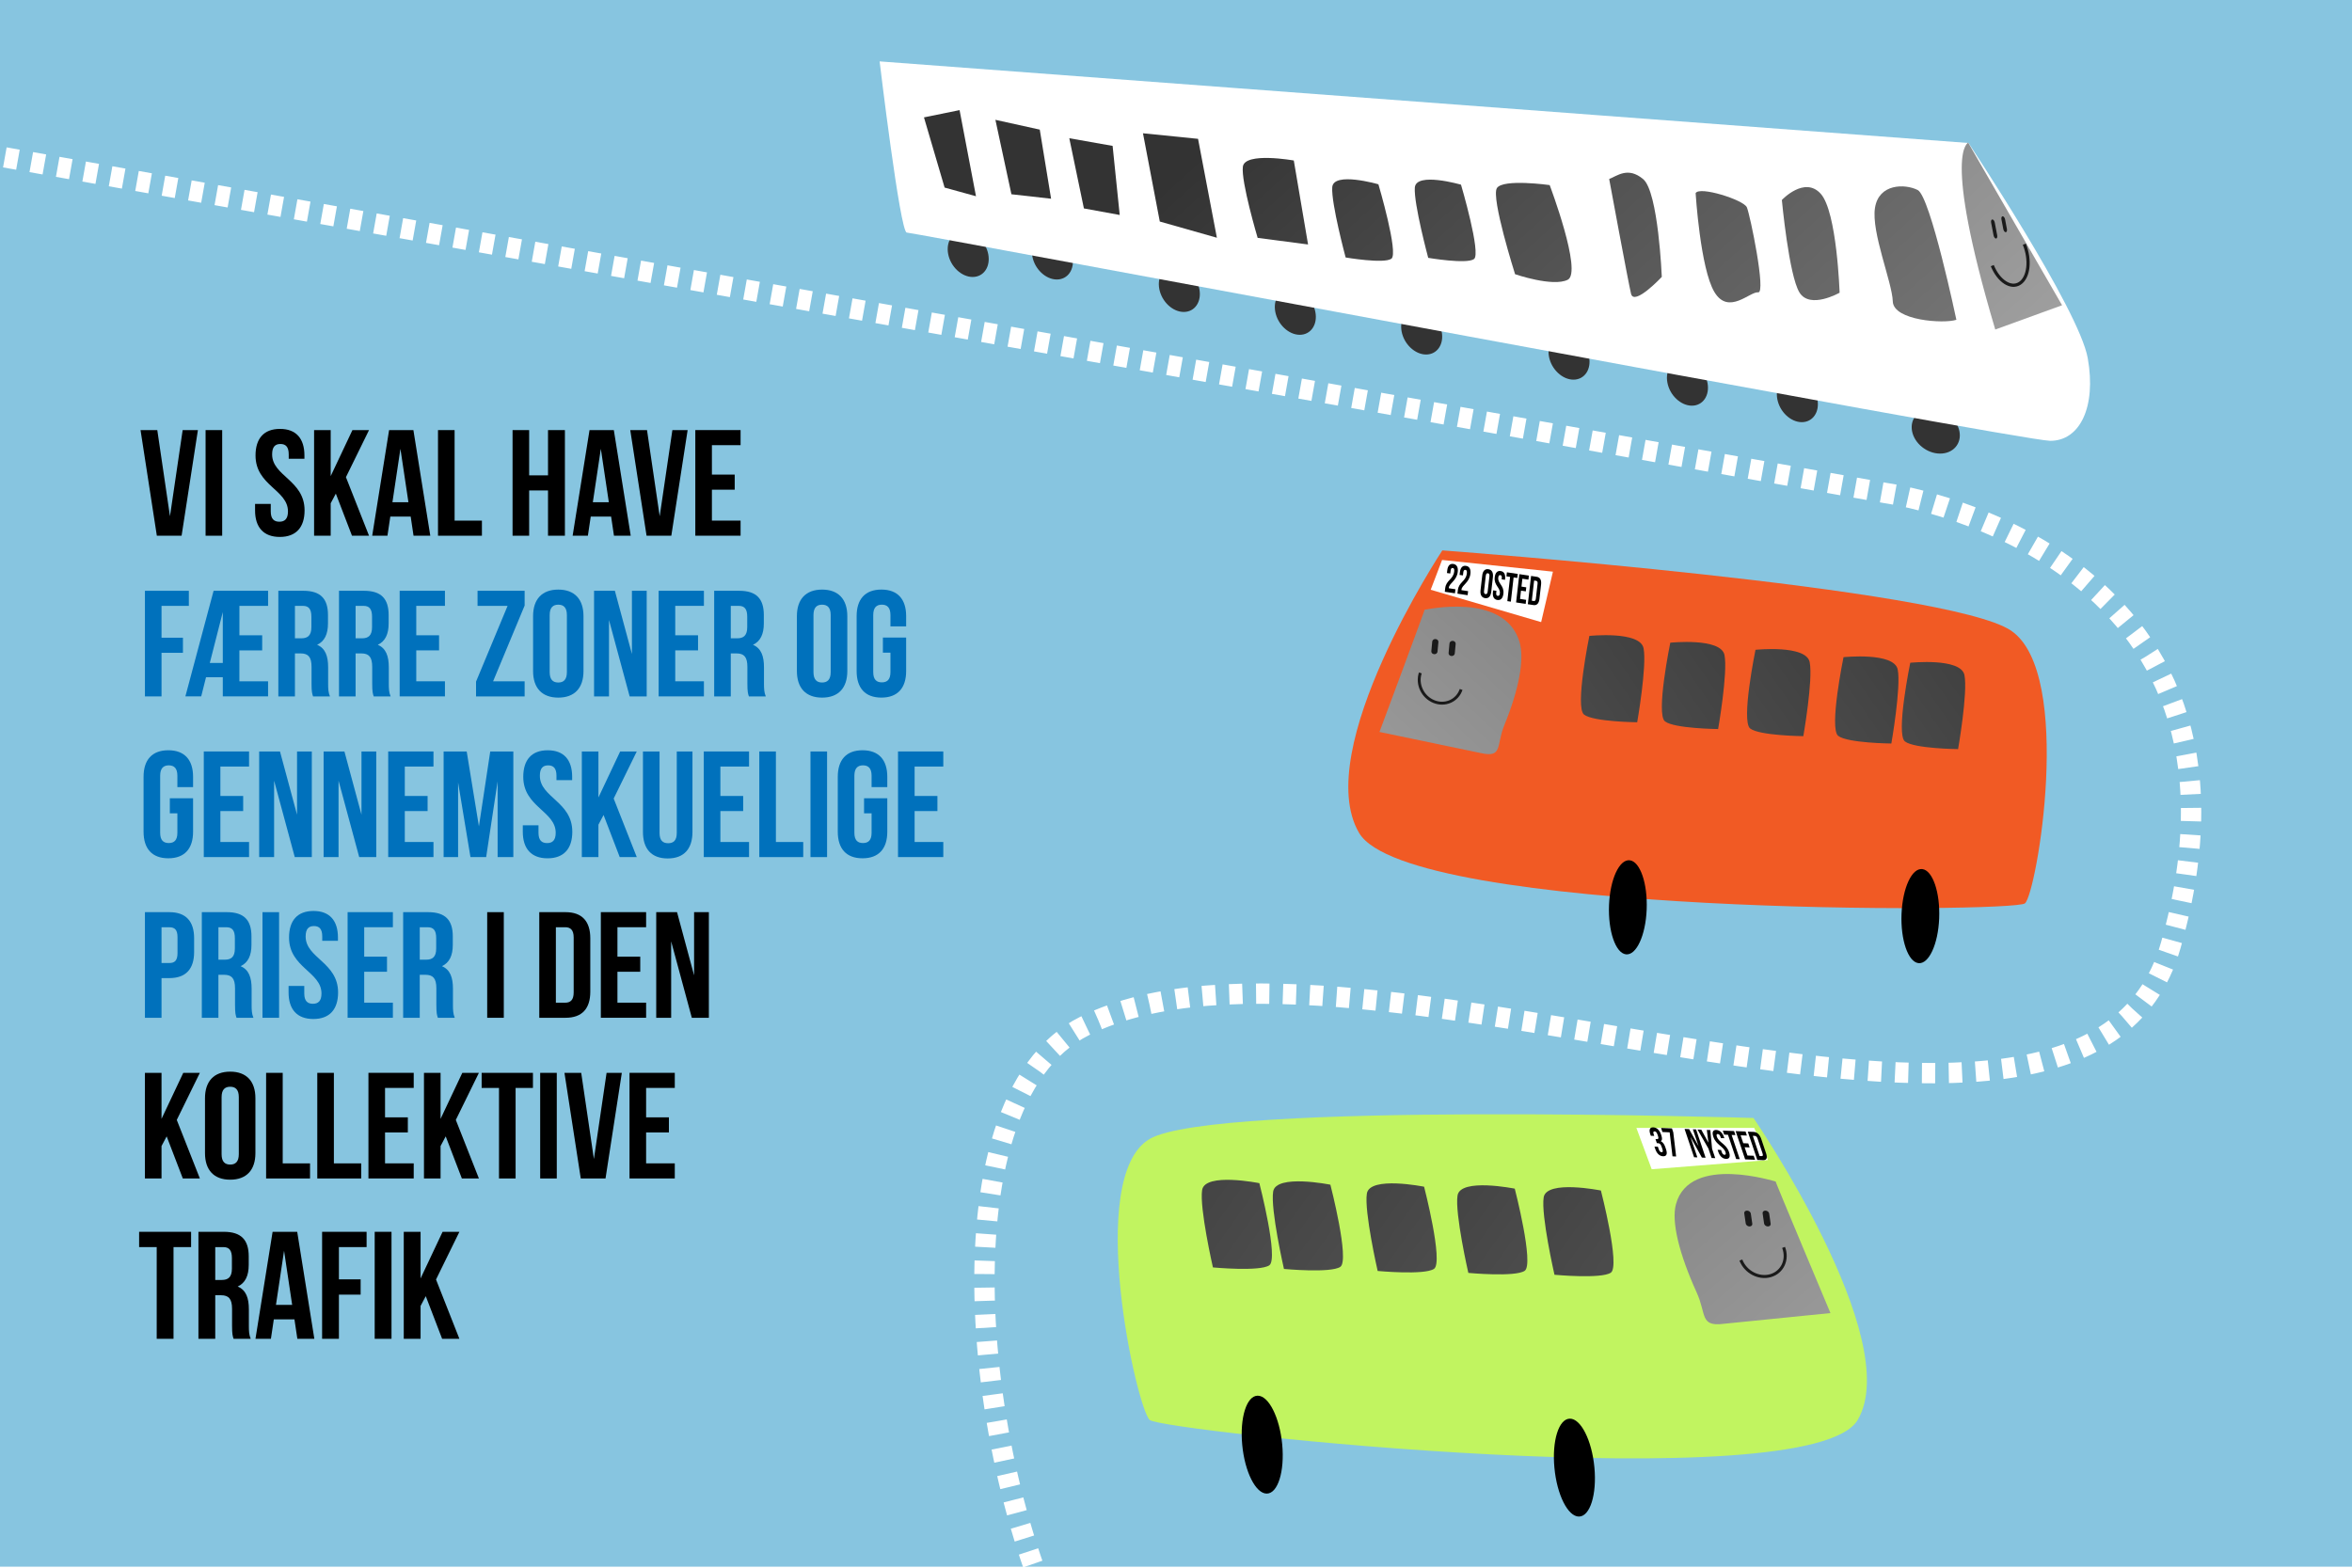 <?xml version="1.0" encoding="UTF-8"?><svg id="Lag_1" xmlns="http://www.w3.org/2000/svg" xmlns:xlink="http://www.w3.org/1999/xlink" viewBox="0 0 1200 800"><defs><style>.cls-1{fill:url(#Ikke-navngivet_forløb_15);}.cls-1,.cls-2,.cls-3,.cls-4,.cls-5,.cls-6,.cls-7,.cls-8,.cls-9,.cls-10,.cls-11,.cls-12,.cls-13,.cls-14,.cls-15,.cls-16,.cls-17,.cls-18,.cls-19,.cls-20,.cls-21,.cls-22,.cls-23,.cls-24,.cls-25,.cls-26,.cls-27,.cls-28,.cls-29,.cls-30,.cls-31,.cls-32,.cls-33,.cls-34{stroke-width:0px;}.cls-35{stroke-width:1.55px;}.cls-35,.cls-36,.cls-37,.cls-38{fill:none;stroke-miterlimit:10;}.cls-35,.cls-37,.cls-38{stroke:#1a1a1a;}.cls-2{fill:#000;}.cls-3{fill:url(#Ikke-navngivet_forløb_11);}.cls-4{fill:#0071bc;}.cls-5{fill:url(#Ikke-navngivet_forløb_4);}.cls-6{fill:url(#Ikke-navngivet_forløb_13);}.cls-7{fill:url(#Ikke-navngivet_forløb_2);}.cls-36{stroke:#fff;stroke-dasharray:0 0 0 0 0 0 6.78 6.92;stroke-width:10.38px;}.cls-8{fill:url(#Ikke-navngivet_forløb_3);}.cls-9{fill:url(#Ikke-navngivet_forløb_20);}.cls-10{fill:#f15a24;}.cls-11{fill:url(#Ikke-navngivet_forløb_12);}.cls-12{fill:#1a1a1a;}.cls-13{fill:url(#Ikke-navngivet_forløb_19);}.cls-14{fill:url(#Ikke-navngivet_forløb_25);}.cls-15{fill:#c1f460;}.cls-16{fill:url(#Ikke-navngivet_forløb);}.cls-17{fill:url(#Ikke-navngivet_forløb_27);}.cls-37{stroke-width:1.64px;}.cls-18{fill:url(#Ikke-navngivet_forløb_6);}.cls-19{fill:url(#Ikke-navngivet_forløb_7);}.cls-38{stroke-width:1.48px;}.cls-20{fill:url(#Ikke-navngivet_forløb_18);}.cls-21{fill:url(#Ikke-navngivet_forløb_16);}.cls-22{fill:url(#Ikke-navngivet_forløb_21);}.cls-23{fill:url(#Ikke-navngivet_forløb_24);}.cls-24{fill:url(#Ikke-navngivet_forløb_14);}.cls-25{fill:url(#Ikke-navngivet_forløb_26);}.cls-26{fill:url(#Ikke-navngivet_forløb_23);}.cls-27{fill:url(#Ikke-navngivet_forløb_8);}.cls-28{fill:#87c5e0;}.cls-29{fill:#333;}.cls-30{fill:url(#Ikke-navngivet_forløb_5);}.cls-31{fill:#fff;}.cls-32{fill:url(#Ikke-navngivet_forløb_17);}.cls-33{fill:url(#Ikke-navngivet_forløb_9);}.cls-34{fill:url(#Ikke-navngivet_forløb_10);}</style><linearGradient id="Ikke-navngivet_forløb" x1="1425.6" y1="6969.94" x2="959.79" y2="7618.65" gradientTransform="translate(255.65 -7121.09) rotate(8.93) skewX(3.57)" gradientUnits="userSpaceOnUse"><stop offset=".14" stop-color="#5d5d5d"/><stop offset=".96" stop-color="#ccc"/></linearGradient><linearGradient id="Ikke-navngivet_forløb_2" x1="706.06" y1="165.46" x2="667.11" y2="219.71" gradientTransform="translate(149.39 564.01) rotate(6.04) scale(1 -1) skewX(-9.05)" gradientUnits="userSpaceOnUse"><stop offset=".14" stop-color="#5d5d5d"/><stop offset=".96" stop-color="#ccc"/></linearGradient><linearGradient id="Ikke-navngivet_forløb_3" x1="1303.91" y1="6182.24" x2="941.87" y2="6686.43" gradientTransform="translate(460.99 -9589.71) rotate(9.35) scale(.99 1.55) skewX(6.92)" gradientUnits="userSpaceOnUse"><stop offset=".07" stop-color="#333"/><stop offset=".67" stop-color="gray"/></linearGradient><linearGradient id="Ikke-navngivet_forløb_4" x1="1345.89" y1="6180.11" x2="983.85" y2="6684.3" gradientTransform="translate(460.99 -9589.71) rotate(9.35) scale(.99 1.55) skewX(6.92)" gradientUnits="userSpaceOnUse"><stop offset=".07" stop-color="#333"/><stop offset=".67" stop-color="gray"/></linearGradient><linearGradient id="Ikke-navngivet_forløb_5" x1="1390.09" y1="6177.85" x2="1028.06" y2="6682.04" gradientTransform="translate(460.99 -9589.71) rotate(9.35) scale(.99 1.55) skewX(6.92)" gradientUnits="userSpaceOnUse"><stop offset=".07" stop-color="#333"/><stop offset=".67" stop-color="gray"/></linearGradient><linearGradient id="Ikke-navngivet_forløb_6" x1="1435.76" y1="6175.53" x2="1073.73" y2="6679.72" gradientTransform="translate(460.99 -9589.71) rotate(9.35) scale(.99 1.55) skewX(6.92)" gradientUnits="userSpaceOnUse"><stop offset=".07" stop-color="#333"/><stop offset=".67" stop-color="gray"/></linearGradient><linearGradient id="Ikke-navngivet_forløb_7" x1="1470.39" y1="6173.76" x2="1108.35" y2="6677.95" gradientTransform="translate(460.99 -9589.71) rotate(9.35) scale(.99 1.55) skewX(6.92)" gradientUnits="userSpaceOnUse"><stop offset=".07" stop-color="#333"/><stop offset=".67" stop-color="gray"/></linearGradient><linearGradient id="Ikke-navngivet_forløb_8" x1="1128.73" y1="6875.76" x2="674.15" y2="7508.82" gradientTransform="translate(-170.09 -6670.4) rotate(175.04) scale(1.05 -.95) skewX(-11.24)" gradientUnits="userSpaceOnUse"><stop offset=".14" stop-color="#5d5d5d"/><stop offset=".96" stop-color="#ccc"/></linearGradient><linearGradient id="Ikke-navngivet_forløb_9" x1="1145.33" y1="6908.68" x2="693.02" y2="7538.56" gradientTransform="translate(-170.09 -6670.4) rotate(175.04) scale(1.05 -.95) skewX(-11.24)" gradientUnits="userSpaceOnUse"><stop offset=".07" stop-color="#333"/><stop offset=".67" stop-color="gray"/></linearGradient><linearGradient id="Ikke-navngivet_forløb_10" x1="1163.48" y1="6938.47" x2="712.11" y2="7567.04" gradientTransform="translate(-170.09 -6670.4) rotate(175.04) scale(1.05 -.95) skewX(-11.24)" gradientUnits="userSpaceOnUse"><stop offset=".07" stop-color="#333"/><stop offset=".67" stop-color="gray"/></linearGradient><linearGradient id="Ikke-navngivet_forløb_11" x1="1182.21" y1="6966.33" x2="732.96" y2="7591.98" gradientTransform="translate(-170.09 -6670.4) rotate(175.04) scale(1.05 -.95) skewX(-11.24)" gradientUnits="userSpaceOnUse"><stop offset=".07" stop-color="#333"/><stop offset=".67" stop-color="gray"/></linearGradient><linearGradient id="Ikke-navngivet_forløb_12" x1="1203.12" y1="6984.86" x2="740.6" y2="7628.97" gradientTransform="translate(-170.09 -6670.4) rotate(175.04) scale(1.05 -.95) skewX(-11.24)" gradientUnits="userSpaceOnUse"><stop offset=".07" stop-color="#333"/><stop offset=".67" stop-color="gray"/></linearGradient><linearGradient id="Ikke-navngivet_forløb_13" x1="1214.99" y1="7027.2" x2="779.79" y2="7633.28" gradientTransform="translate(-170.09 -6670.4) rotate(175.04) scale(1.05 -.95) skewX(-11.24)" gradientUnits="userSpaceOnUse"><stop offset=".07" stop-color="#333"/><stop offset=".67" stop-color="gray"/></linearGradient><linearGradient id="Ikke-navngivet_forløb_14" x1="1232.85" y1="7050.07" x2="796.1" y2="7658.3" gradientTransform="translate(-170.09 -6670.4) rotate(175.04) scale(1.05 -.95) skewX(-11.24)" gradientUnits="userSpaceOnUse"><stop offset=".07" stop-color="#333"/><stop offset=".67" stop-color="gray"/></linearGradient><linearGradient id="Ikke-navngivet_forløb_15" x1="1251.36" y1="7074.79" x2="814.61" y2="7683.05" gradientTransform="translate(-170.09 -6670.4) rotate(175.04) scale(1.05 -.95) skewX(-11.24)" gradientUnits="userSpaceOnUse"><stop offset=".07" stop-color="#333"/><stop offset=".67" stop-color="gray"/></linearGradient><linearGradient id="Ikke-navngivet_forløb_16" x1="1263.91" y1="7094.27" x2="828.09" y2="7701.22" gradientTransform="translate(-170.09 -6670.4) rotate(175.04) scale(1.05 -.95) skewX(-11.24)" gradientUnits="userSpaceOnUse"><stop offset=".07" stop-color="#333"/><stop offset=".67" stop-color="gray"/></linearGradient><linearGradient id="Ikke-navngivet_forløb_17" x1="1280.5" y1="7116.61" x2="837.9" y2="7733" gradientTransform="translate(-170.09 -6670.4) rotate(175.04) scale(1.05 -.95) skewX(-11.24)" gradientUnits="userSpaceOnUse"><stop offset=".07" stop-color="#333"/><stop offset=".67" stop-color="gray"/></linearGradient><linearGradient id="Ikke-navngivet_forløb_18" x1="1309.18" y1="7157.4" x2="866.39" y2="7774.04" gradientTransform="translate(-170.09 -6670.4) rotate(175.04) scale(1.05 -.95) skewX(-11.24)" gradientUnits="userSpaceOnUse"><stop offset=".07" stop-color="#333"/><stop offset=".67" stop-color="gray"/></linearGradient><linearGradient id="Ikke-navngivet_forløb_19" x1="1297.5" y1="7140.29" x2="850.05" y2="7763.44" gradientTransform="translate(-170.09 -6670.4) rotate(175.04) scale(1.05 -.95) skewX(-11.24)" gradientUnits="userSpaceOnUse"><stop offset=".07" stop-color="#333"/><stop offset=".67" stop-color="gray"/></linearGradient><linearGradient id="Ikke-navngivet_forløb_20" x1="1320.68" y1="7176.87" x2="873.49" y2="7799.66" gradientTransform="translate(-170.09 -6670.4) rotate(175.04) scale(1.05 -.95) skewX(-11.24)" gradientUnits="userSpaceOnUse"><stop offset=".07" stop-color="#333"/><stop offset=".67" stop-color="gray"/></linearGradient><linearGradient id="Ikke-navngivet_forløb_21" x1="4324.13" y1="6929.82" x2="3835.15" y2="7610.79" gradientTransform="translate(3897 -6803.01) rotate(177.12) scale(1 -1) skewX(-5.44)" gradientUnits="userSpaceOnUse"><stop offset=".14" stop-color="#5d5d5d"/><stop offset=".96" stop-color="#ccc"/></linearGradient><linearGradient id="Ikke-navngivet_forløb_23" x1="4238.43" y1="6144.17" x2="3858.39" y2="6673.44" gradientTransform="translate(3559.79 -9259.68) rotate(176.7) scale(.99 -1.55) skewX(-7.25)" gradientUnits="userSpaceOnUse"><stop offset=".07" stop-color="#333"/><stop offset=".67" stop-color="gray"/></linearGradient><linearGradient id="Ikke-navngivet_forløb_24" x1="4282.45" y1="6141.88" x2="3902.4" y2="6671.15" gradientTransform="translate(3559.79 -9259.68) rotate(176.7) scale(.99 -1.55) skewX(-7.25)" gradientUnits="userSpaceOnUse"><stop offset=".07" stop-color="#333"/><stop offset=".67" stop-color="gray"/></linearGradient><linearGradient id="Ikke-navngivet_forløb_25" x1="4328.78" y1="6139.47" x2="3948.74" y2="6668.74" gradientTransform="translate(3559.79 -9259.68) rotate(176.7) scale(.99 -1.55) skewX(-7.25)" gradientUnits="userSpaceOnUse"><stop offset=".07" stop-color="#333"/><stop offset=".67" stop-color="gray"/></linearGradient><linearGradient id="Ikke-navngivet_forløb_26" x1="4376.66" y1="6136.97" x2="3996.62" y2="6666.24" gradientTransform="translate(3559.79 -9259.68) rotate(176.7) scale(.99 -1.55) skewX(-7.25)" gradientUnits="userSpaceOnUse"><stop offset=".07" stop-color="#333"/><stop offset=".67" stop-color="gray"/></linearGradient><linearGradient id="Ikke-navngivet_forløb_27" x1="4412.95" y1="6135.09" x2="4032.91" y2="6664.35" gradientTransform="translate(3559.79 -9259.68) rotate(176.7) scale(.99 -1.55) skewX(-7.25)" gradientUnits="userSpaceOnUse"><stop offset=".07" stop-color="#333"/><stop offset=".67" stop-color="gray"/></linearGradient></defs><g id="Lag_1-2"><polygon class="cls-28" points="-5.5 -2.5 1200.5 -2.5 1202.5 799.5 -3.5 799.5 -5.5 -2.5"/><path class="cls-10" d="M735.88,280.87s-67.3,101.92-42.46,144.19c24.84,42.27,333.76,40.85,339.72,35.93,5.96-4.92,25.13-117.14-7.02-139.13-32.15-21.98-290.24-40.99-290.24-40.99Z"/><path class="cls-16" d="M755.58,384.31l-51.77-10.79s23.4-62.7,23-62.36c-.27.24,40.5-9.45,48.41,16.27,2.73,8.88-.26,24.46-7.76,42.76-4.13,10.08-.63,16.67-11.88,14.11h0Z"/><path class="cls-7" d="M826.05,439.18s-2.79-.3-6.24-.66l-6.24-.66,6.24.66c3.45.36,6.24.66,6.24.66Z"/><path class="cls-2" d="M840.14,464.13c-.54,13.25-5.28,23.49-10.58,22.87s-9.16-11.87-8.63-25.12c.54-13.25,5.28-23.49,10.58-22.87s9.16,11.87,8.63,25.12Z"/><path class="cls-2" d="M989.38,468.62c-.54,13.25-5.28,23.49-10.58,22.87s-9.16-11.87-8.63-25.12c.54-13.25,5.28-23.49,10.58-22.87s9.16,11.87,8.63,25.12Z"/><path class="cls-8" d="M810.9,324.51s-7.49,36.46-2.71,40.16c4.78,3.7,27.11,3.9,27.11,3.9,0,0,5.04-28.77,3.25-37.76-1.79-8.99-27.64-6.3-27.64-6.3h0Z"/><path class="cls-5" d="M852.19,327.97s-7.49,36.46-2.71,40.16c4.78,3.7,27.11,3.9,27.11,3.9,0,0,5.04-28.77,3.25-37.76s-27.64-6.3-27.64-6.3h0Z"/><path class="cls-30" d="M895.66,331.6s-7.49,36.46-2.71,40.16,27.11,3.9,27.11,3.9c0,0,5.04-28.77,3.25-37.76-1.79-8.99-27.64-6.3-27.64-6.3h0Z"/><path class="cls-18" d="M940.57,335.36s-7.49,36.46-2.71,40.16c4.78,3.7,27.11,3.9,27.11,3.9,0,0,5.04-28.77,3.25-37.76-1.79-8.99-27.64-6.3-27.64-6.3h0Z"/><path class="cls-19" d="M974.62,338.21s-7.49,36.46-2.71,40.16c4.78,3.7,27.11,3.9,27.11,3.9,0,0,5.04-28.77,3.25-37.76-1.79-8.99-27.64-6.3-27.64-6.3h0Z"/><polygon class="cls-31" points="786.3 317.46 729.95 300.96 735.76 285.75 792.31 291.73 786.3 317.46"/><path class="cls-2" d="M741.21,289.84c-.57-.08-.97.25-1.09,1.28l-.18,1.55-1.7-.25.16-1.4c.26-2.31,1.33-3.49,3.09-3.23,1.76.26,2.53,1.72,2.26,4.03-.52,4.54-4.28,5.69-4.55,8.06-.01.1-.02.21-.02.31l3.39.51-.24,2.06-5.19-.78.2-1.77c.48-4.25,4.12-4.42,4.6-8.58.15-1.3-.17-1.7-.74-1.79h.01Z"/><path class="cls-2" d="M747.67,290.81c-.57-.09-.97.25-1.09,1.28l-.18,1.55-1.7-.25.16-1.4c.26-2.31,1.33-3.49,3.09-3.23,1.76.26,2.52,1.72,2.26,4.03-.52,4.54-4.28,5.69-4.55,8.06-.01.1-.02.21-.02.31l3.39.51-.24,2.06-5.19-.78.2-1.77c.48-4.25,4.12-4.42,4.6-8.58.15-1.3-.17-1.7-.74-1.79h.01Z"/><path class="cls-2" d="M756.24,293.69c.26-2.31,1.38-3.48,3.14-3.22s2.57,1.73,2.31,4.04l-.86,7.5c-.26,2.31-1.38,3.49-3.14,3.22-1.76-.26-2.57-1.73-2.31-4.04l.86-7.5ZM757.16,301.61c-.12,1.03.19,1.48.77,1.56.57.09.97-.25,1.09-1.28l.89-7.79c.12-1.03-.2-1.48-.77-1.56s-.97.25-1.09,1.28l-.89,7.79Z"/><path class="cls-2" d="M765.67,291.41c1.75.26,2.49,1.72,2.23,4.03l-.05.45-1.7-.25.07-.6c.12-1.03-.16-1.47-.74-1.56-.57-.08-.94.26-1.06,1.29-.34,2.97,3.1,4.05,2.63,8.17-.26,2.31-1.33,3.49-3.09,3.23-1.76-.26-2.53-1.72-2.26-4.03l.1-.89,1.7.25-.12,1.03c-.12,1.03.2,1.46.77,1.54.57.09.97-.23,1.09-1.26.34-2.97-3.11-4.05-2.63-8.18.26-2.31,1.31-3.49,3.06-3.23h0Z"/><path class="cls-2" d="M768.82,292.05l5.55.83-.24,2.06-1.88-.28-1.41,12.37-1.79-.27,1.41-12.37-1.88-.28.24-2.06Z"/><path class="cls-2" d="M776.25,299.35l2.46.37-.23,2.06-2.46-.37-.48,4.23,3.1.46-.23,2.06-4.89-.73,1.65-14.43,4.89.73-.24,2.06-3.1-.46-.46,4.02h-.01Z"/><path class="cls-2" d="M781.15,293.9l2.84.43c1.79.27,2.53,1.66,2.27,3.97l-.83,7.3c-.26,2.31-1.29,3.44-3.08,3.17l-2.84-.43,1.65-14.43h-.01ZM782.71,296.23l-1.18,10.31,1.01.15c.57.08.96-.23,1.07-1.26l.86-7.5c.12-1.03-.18-1.45-.75-1.54l-1.01-.15h0Z"/><path class="cls-12" d="M730.72,327.51l-.44,4.7c-.19,2.02,2.99,2.24,3.15.23l.44-4.7c.19-2.02-2.99-2.24-3.15-.23Z"/><path class="cls-12" d="M739.53,328.44l-.44,4.7c-.19,2.02,2.99,2.24,3.15.23l.44-4.7c.19-2.02-2.99-2.24-3.15-.23Z"/><path class="cls-38" d="M745.47,351.83c-1.94,5.75-8.17,8.51-13.91,6.18-5.75-2.33-8.83-8.88-6.9-14.62h0"/><path class="cls-2" d="M86.72,263.45l6.47-43.96h7.78l-8.32,53.9h-12.63l-8.32-53.9h8.55s6.47,43.96,6.47,43.96Z"/><path class="cls-2" d="M104.89,219.48h8.47v53.9h-8.47v-53.9h0Z"/><path class="cls-2" d="M142.85,218.87c8.24,0,12.47,4.93,12.47,13.55v1.69h-8.01v-2.23c0-3.85-1.54-5.31-4.24-5.31s-4.23,1.46-4.23,5.31c0,11.09,16.55,13.17,16.55,28.57,0,8.62-4.31,13.55-12.63,13.55s-12.63-4.93-12.63-13.55v-3.31h8.01v3.85c0,3.85,1.69,5.24,4.39,5.24s4.39-1.39,4.39-5.24c0-11.09-16.55-13.17-16.55-28.57,0-8.62,4.23-13.55,12.47-13.55h.01Z"/><path class="cls-2" d="M171.34,251.9l-2.62,4.93v16.55h-8.47v-53.9h8.47v23.48l11.09-23.48h8.47l-11.78,24.02,11.78,29.87h-8.7l-8.24-21.48h0Z"/><path class="cls-2" d="M219.54,273.38h-8.55l-1.46-9.78h-10.39l-1.46,9.78h-7.78l8.62-53.9h12.4l8.62,53.9h0ZM200.22,256.29h8.16l-4.08-27.26-4.08,27.26Z"/><path class="cls-2" d="M223.47,219.48h8.47v46.2h13.94v7.7h-22.41v-53.9h0Z"/><path class="cls-2" d="M269.98,273.38h-8.47v-53.9h8.47v23.1h9.62v-23.1h8.62v53.9h-8.62v-23.1h-9.62v23.1Z"/><path class="cls-2" d="M321.8,273.38h-8.55l-1.46-9.78h-10.39l-1.46,9.78h-7.78l8.62-53.9h12.4l8.62,53.9ZM302.47,256.29h8.16l-4.08-27.26-4.08,27.26h0Z"/><path class="cls-2" d="M336.58,263.45l6.47-43.96h7.78l-8.32,53.9h-12.63l-8.32-53.9h8.55l6.47,43.96h0Z"/><path class="cls-2" d="M363.22,242.19h11.63v7.7h-11.63v15.78h14.63v7.7h-23.1v-53.9h23.1v7.7h-14.63v15.01h0Z"/><path class="cls-4" d="M82.41,325.43h10.93v7.7h-10.93v22.25h-8.47v-53.9h22.41v7.7h-13.94v16.25h0Z"/><path class="cls-4" d="M122.14,324.19h11.63v7.7h-11.63v15.78h14.63v7.7h-23.1v-9.78h-8.55l-2.46,9.78h-8.08l14.4-53.9h27.8v7.7h-14.63v15.01h-.01ZM113.67,338.29v-25.95l-6.62,25.95h6.62Z"/><path class="cls-4" d="M159.72,355.38c-.46-1.39-.77-2.23-.77-6.62v-8.47c0-5-1.69-6.85-5.54-6.85h-2.93v21.94h-8.47v-53.9h12.78c8.78,0,12.55,4.08,12.55,12.4v4.24c0,5.54-1.77,9.16-5.54,10.93,4.23,1.77,5.62,5.85,5.62,11.47v8.32c0,2.62.08,4.54.92,6.54h-8.62ZM150.48,309.18v16.55h3.31c3.16,0,5.08-1.39,5.08-5.7v-5.31c0-3.85-1.31-5.54-4.31-5.54h-4.08Z"/><path class="cls-4" d="M190.67,355.38c-.46-1.39-.77-2.23-.77-6.62v-8.47c0-5-1.69-6.85-5.54-6.85h-2.93v21.94h-8.47v-53.9h12.78c8.78,0,12.55,4.08,12.55,12.4v4.24c0,5.54-1.77,9.16-5.54,10.93,4.23,1.77,5.62,5.85,5.62,11.47v8.32c0,2.62.08,4.54.92,6.54h-8.62ZM181.43,309.18v16.55h3.31c3.16,0,5.08-1.39,5.08-5.7v-5.31c0-3.85-1.31-5.54-4.31-5.54h-4.08Z"/><path class="cls-4" d="M212.38,324.19h11.63v7.7h-11.63v15.78h14.63v7.7h-23.1v-53.9h23.1v7.7h-14.63v15.01h0Z"/><path class="cls-4" d="M267.67,301.48v7.55l-16.09,38.65h16.09v7.7h-24.79v-7.55l16.09-38.65h-15.32v-7.7h24.02Z"/><path class="cls-4" d="M271.98,314.42c0-8.62,4.54-13.55,12.86-13.55s12.86,4.93,12.86,13.55v28.03c0,8.62-4.54,13.55-12.86,13.55s-12.86-4.93-12.86-13.55v-28.03ZM280.45,342.98c0,3.85,1.69,5.31,4.39,5.31s4.39-1.46,4.39-5.31v-29.1c0-3.85-1.69-5.31-4.39-5.31s-4.39,1.46-4.39,5.31v29.1Z"/><path class="cls-4" d="M310.71,316.34v39.04h-7.62v-53.9h10.62l8.7,32.26v-32.26h7.54v53.9h-8.7l-10.55-39.04h0Z"/><path class="cls-4" d="M344.51,324.19h11.63v7.7h-11.63v15.78h14.63v7.7h-23.1v-53.9h23.1v7.7h-14.63v15.01h0Z"/><path class="cls-4" d="M382.09,355.38c-.46-1.39-.77-2.23-.77-6.62v-8.47c0-5-1.69-6.85-5.54-6.85h-2.93v21.94h-8.47v-53.9h12.78c8.78,0,12.55,4.08,12.55,12.4v4.24c0,5.54-1.77,9.16-5.54,10.93,4.23,1.77,5.62,5.85,5.62,11.47v8.32c0,2.62.08,4.54.92,6.54h-8.62ZM372.85,309.18v16.55h3.31c3.16,0,5.08-1.39,5.08-5.7v-5.31c0-3.85-1.31-5.54-4.31-5.54h-4.08Z"/><path class="cls-4" d="M406.58,314.42c0-8.62,4.54-13.55,12.86-13.55s12.86,4.93,12.86,13.55v28.03c0,8.62-4.54,13.55-12.86,13.55s-12.86-4.93-12.86-13.55v-28.03ZM415.04,342.98c0,3.85,1.69,5.31,4.39,5.31s4.39-1.46,4.39-5.31v-29.1c0-3.85-1.69-5.31-4.39-5.31s-4.39,1.46-4.39,5.31v29.1Z"/><path class="cls-4" d="M450.46,325.35h11.86v17.09c0,8.62-4.31,13.55-12.63,13.55s-12.63-4.93-12.63-13.55v-28.03c0-8.62,4.31-13.55,12.63-13.55s12.63,4.93,12.63,13.55v5.24h-8.01v-5.78c0-3.85-1.69-5.31-4.39-5.31s-4.39,1.46-4.39,5.31v29.1c0,3.85,1.69,5.24,4.39,5.24s4.39-1.39,4.39-5.24v-9.93h-3.85v-7.7h0Z"/><path class="cls-4" d="M86.65,407.35h11.86v17.09c0,8.62-4.31,13.55-12.63,13.55s-12.63-4.93-12.63-13.55v-28.03c0-8.62,4.31-13.55,12.63-13.55s12.63,4.93,12.63,13.55v5.24h-8.01v-5.78c0-3.85-1.69-5.31-4.39-5.31s-4.39,1.46-4.39,5.31v29.1c0,3.85,1.69,5.24,4.39,5.24s4.39-1.39,4.39-5.24v-9.93h-3.85v-7.7h0Z"/><path class="cls-4" d="M112.44,406.19h11.63v7.7h-11.63v15.78h14.63v7.7h-23.1v-53.9h23.1v7.7h-14.63v15.01h0Z"/><path class="cls-4" d="M139.85,398.34v39.04h-7.62v-53.9h10.62l8.7,32.26v-32.26h7.54v53.9h-8.7l-10.55-39.04h.01Z"/><path class="cls-4" d="M172.73,398.34v39.04h-7.62v-53.9h10.62l8.7,32.26v-32.26h7.54v53.9h-8.7l-10.55-39.04h.01Z"/><path class="cls-4" d="M206.53,406.19h11.63v7.7h-11.63v15.78h14.63v7.7h-23.1v-53.9h23.1v7.7h-14.63v15.01h0Z"/><path class="cls-4" d="M244.34,421.75l5.78-38.27h11.78v53.9h-8.01v-38.65l-5.85,38.65h-8.01l-6.31-38.11v38.11h-7.39v-53.9h11.78l6.24,38.27h-.01Z"/><path class="cls-4" d="M279.45,382.87c8.24,0,12.47,4.93,12.47,13.55v1.69h-8.01v-2.23c0-3.85-1.54-5.31-4.24-5.31s-4.23,1.46-4.23,5.31c0,11.09,16.55,13.17,16.55,28.57,0,8.62-4.31,13.55-12.63,13.55s-12.63-4.93-12.63-13.55v-3.31h8.01v3.85c0,3.85,1.69,5.24,4.39,5.24s4.39-1.39,4.39-5.24c0-11.09-16.55-13.17-16.55-28.57,0-8.62,4.23-13.55,12.47-13.55h0Z"/><path class="cls-4" d="M307.94,415.9l-2.62,4.93v16.55h-8.47v-53.9h8.47v23.48l11.09-23.48h8.47l-11.78,24.02,11.78,29.87h-8.7l-8.24-21.48h0Z"/><path class="cls-4" d="M336.51,383.48v41.58c0,3.85,1.69,5.24,4.39,5.24s4.39-1.39,4.39-5.24v-41.58h8.01v41.04c0,8.62-4.31,13.55-12.63,13.55s-12.63-4.93-12.63-13.55v-41.04h8.47,0Z"/><path class="cls-4" d="M367.54,406.19h11.63v7.7h-11.63v15.78h14.63v7.7h-23.1v-53.9h23.1v7.7h-14.63v15.01h0Z"/><path class="cls-4" d="M387.4,383.48h8.47v46.2h13.94v7.7h-22.41v-53.9h0Z"/><path class="cls-4" d="M413.51,383.48h8.47v53.9h-8.47v-53.9Z"/><path class="cls-4" d="M440.84,407.35h11.86v17.09c0,8.62-4.31,13.55-12.63,13.55s-12.63-4.93-12.63-13.55v-28.03c0-8.62,4.31-13.55,12.63-13.55s12.63,4.93,12.63,13.55v5.24h-8.01v-5.78c0-3.85-1.69-5.31-4.39-5.31s-4.39,1.46-4.39,5.31v29.1c0,3.85,1.69,5.24,4.39,5.24s4.39-1.39,4.39-5.24v-9.93h-3.85v-7.7h0Z"/><path class="cls-4" d="M466.64,406.19h11.63v7.7h-11.63v15.78h14.63v7.7h-23.1v-53.9h23.1v7.7h-14.63v15.01h0Z"/><path class="cls-4" d="M99.04,478.8v7.01c0,8.62-4.16,13.32-12.63,13.32h-4v20.25h-8.47v-53.9h12.47c8.47,0,12.63,4.7,12.63,13.32h0ZM82.41,473.18v18.25h4c2.7,0,4.16-1.23,4.16-5.08v-8.08c0-3.85-1.46-5.08-4.16-5.08h-4Z"/><path class="cls-4" d="M120.68,519.38c-.46-1.39-.77-2.23-.77-6.62v-8.47c0-5-1.69-6.85-5.54-6.85h-2.93v21.94h-8.47v-53.9h12.78c8.78,0,12.55,4.08,12.55,12.4v4.24c0,5.54-1.77,9.16-5.54,10.93,4.23,1.77,5.62,5.85,5.62,11.47v8.32c0,2.62.08,4.54.92,6.54h-8.62ZM111.44,473.18v16.55h3.31c3.16,0,5.08-1.39,5.08-5.7v-5.31c0-3.85-1.31-5.54-4.31-5.54h-4.08Z"/><path class="cls-4" d="M133.92,465.48h8.47v53.9h-8.47v-53.9Z"/><path class="cls-4" d="M159.95,464.87c8.24,0,12.47,4.93,12.47,13.55v1.69h-8.01v-2.23c0-3.85-1.54-5.31-4.24-5.31s-4.23,1.46-4.23,5.31c0,11.09,16.55,13.17,16.55,28.57,0,8.62-4.31,13.55-12.63,13.55s-12.63-4.93-12.63-13.55v-3.31h8.01v3.85c0,3.85,1.69,5.24,4.39,5.24s4.39-1.39,4.39-5.24c0-11.09-16.55-13.17-16.55-28.57,0-8.62,4.23-13.55,12.47-13.55h.01Z"/><path class="cls-4" d="M185.82,488.19h11.63v7.7h-11.63v15.78h14.63v7.7h-23.1v-53.9h23.1v7.7h-14.63v15.01h0Z"/><path class="cls-4" d="M223.4,519.38c-.46-1.39-.77-2.23-.77-6.62v-8.47c0-5-1.69-6.85-5.54-6.85h-2.93v21.94h-8.47v-53.9h12.78c8.78,0,12.55,4.08,12.55,12.4v4.24c0,5.54-1.77,9.16-5.54,10.93,4.23,1.77,5.62,5.85,5.62,11.47v8.32c0,2.62.08,4.54.92,6.54h-8.62ZM214.16,473.18v16.55h3.31c3.16,0,5.08-1.39,5.08-5.7v-5.31c0-3.85-1.31-5.54-4.31-5.54h-4.08Z"/><path class="cls-2" d="M248.57,465.48h8.47v53.9h-8.47v-53.9Z"/><path class="cls-2" d="M275.14,465.48h13.4c8.47,0,12.63,4.7,12.63,13.32v27.26c0,8.62-4.16,13.32-12.63,13.32h-13.4v-53.9ZM283.61,473.18v38.5h4.77c2.69,0,4.31-1.39,4.31-5.24v-28.03c0-3.85-1.62-5.24-4.31-5.24h-4.77Z"/><path class="cls-2" d="M315.02,488.19h11.63v7.7h-11.63v15.78h14.63v7.7h-23.1v-53.9h23.1v7.7h-14.63v15.01h0Z"/><path class="cls-2" d="M342.43,480.34v39.04h-7.62v-53.9h10.62l8.7,32.26v-32.26h7.54v53.9h-8.7l-10.55-39.04h0Z"/><path class="cls-2" d="M85.03,579.9l-2.62,4.93v16.55h-8.47v-53.9h8.47v23.48l11.09-23.48h8.47l-11.78,24.02,11.78,29.87h-8.7l-8.24-21.48h0Z"/><path class="cls-2" d="M104.59,560.42c0-8.62,4.54-13.55,12.86-13.55s12.86,4.93,12.86,13.55v28.03c0,8.62-4.54,13.55-12.86,13.55s-12.86-4.93-12.86-13.55v-28.03ZM113.06,588.98c0,3.85,1.69,5.31,4.39,5.31s4.39-1.46,4.39-5.31v-29.1c0-3.85-1.69-5.31-4.39-5.31s-4.39,1.46-4.39,5.31v29.1Z"/><path class="cls-2" d="M135.77,547.48h8.47v46.2h13.94v7.7h-22.41v-53.9Z"/><path class="cls-2" d="M161.88,547.48h8.47v46.2h13.94v7.7h-22.41v-53.9Z"/><path class="cls-2" d="M196.45,570.19h11.63v7.7h-11.63v15.78h14.63v7.7h-23.1v-53.9h23.1v7.7h-14.63v15.01h0Z"/><path class="cls-2" d="M227.4,579.9l-2.62,4.93v16.55h-8.47v-53.9h8.47v23.48l11.09-23.48h8.47l-11.78,24.02,11.78,29.87h-8.7l-8.24-21.48h0Z"/><path class="cls-2" d="M245.73,547.48h26.18v7.7h-8.85v46.2h-8.47v-46.2h-8.85v-7.7h0Z"/><path class="cls-2" d="M275.6,547.48h8.47v53.9h-8.47v-53.9Z"/><path class="cls-2" d="M303.01,591.45l6.47-43.96h7.78l-8.32,53.9h-12.63l-8.32-53.9h8.55l6.47,43.96h0Z"/><path class="cls-2" d="M329.65,570.19h11.63v7.7h-11.63v15.78h14.63v7.7h-23.1v-53.9h23.1v7.7h-14.63v15.01h0Z"/></g><g id="Lag_2"><path class="cls-29" d="M985.46,208.68c6.67.03,13.06,5.16,14.26,11.45s-3.24,11.37-9.92,11.34c-6.67-.03-13.06-5.16-14.26-11.45s3.24-11.37,9.92-11.34Z"/><path class="cls-29" d="M534.72,119.28c5.65.03,11.22,5.27,12.45,11.72,1.23,6.45-2.35,11.65-8,11.63-5.65-.03-11.22-5.27-12.45-11.72s2.35-11.65,8-11.63Z"/><path class="cls-29" d="M491.76,117.99c5.65.03,11.22,5.27,12.45,11.72s-2.35,11.65-8,11.63c-5.65-.03-11.22-5.27-12.45-11.72s2.35-11.65,8-11.63Z"/><path class="cls-29" d="M599.48,135.84c5.65.03,11.22,5.27,12.45,11.72,1.23,6.45-2.35,11.65-8,11.63s-11.22-5.27-12.45-11.72,2.35-11.65,8-11.63Z"/><path class="cls-29" d="M658.66,147.5c5.65.03,11.22,5.27,12.45,11.72,1.23,6.45-2.35,11.65-8,11.63-5.65-.03-11.22-5.27-12.45-11.72s2.35-11.65,8-11.63Z"/><path class="cls-29" d="M723.12,157.56c5.65.03,11.22,5.27,12.45,11.72,1.23,6.45-2.35,11.65-8,11.63-5.65-.03-11.22-5.27-12.45-11.72-1.23-6.45,2.35-11.65,8-11.63Z"/><path class="cls-29" d="M798.3,170.39c5.65.03,11.22,5.27,12.45,11.72,1.23,6.45-2.35,11.65-8,11.63-5.65-.03-11.22-5.27-12.45-11.72-1.23-6.45,2.35-11.65,8-11.63Z"/><path class="cls-29" d="M858.72,183.67c5.65.03,11.22,5.27,12.45,11.72,1.23,6.45-2.35,11.65-8,11.63-5.65-.03-11.22-5.27-12.45-11.72-1.23-6.45,2.35-11.65,8-11.63Z"/><path class="cls-29" d="M914.8,192.08c5.65.03,11.22,5.27,12.45,11.72s-2.35,11.65-8,11.63c-5.65-.03-11.22-5.27-12.45-11.72-1.23-6.45,2.35-11.65,8-11.63Z"/><path class="cls-31" d="M448.78,31.33l555.55,41.64s56.4,84.84,60.85,109.79c4.44,24.95-4.02,42.26-19.2,42.19-15.18-.07-579.94-106.25-583.34-106.27-3.41-.02-13.85-87.35-13.85-87.35h0Z"/><path class="cls-27" d="M1017.98,168.16l34.1-12.39s-48.37-83.63-47.94-83.08-13.72,2.65,13.85,95.47h0Z"/><path class="cls-33" d="M998.15,163.19c-6.4,2.13-32.12.39-32.44-9.37-.31-9.77-11.05-35.29-9.09-47.74,1.96-12.45,15.29-12.39,21.79-9.12s19.74,66.23,19.74,66.23h0Z"/><path class="cls-34" d="M909.11,102.06s11.57-12.4,19.85-3.16c8.28,9.24,9.61,50.47,9.61,50.47,0,0-15.08,8.6-20.47-.1-5.39-8.7-8.99-47.21-8.99-47.21Z"/><path class="cls-3" d="M865.11,98.6c1.76-3.79,24.48,3.37,26.14,7.18,1.66,3.81,9.92,43.96,5.79,43.4s-15.08,11.86-22.31-.1-9.61-50.47-9.61-50.47h-.01Z"/><path class="cls-11" d="M821.01,91.34c4.05-1.54,9.61-6.45,17.35.08s9.5,49.87,9.5,49.87c0,0-14.15,15.12-15.7,8.6s-11.15-58.56-11.15-58.56h0Z"/><path class="cls-6" d="M790.65,94.45s16.84,44.54,9.2,48.32-26.85-2.84-26.85-2.84c0,0-12.4-39.1-9.26-43.96s26.91-1.52,26.91-1.52Z"/><path class="cls-24" d="M745.41,94.24s10.44,35.29,6.61,37.98-23.34-.64-23.34-.64c0,0-7.44-27.69-6.83-35.85s23.55-1.49,23.55-1.49h.01Z"/><path class="cls-1" d="M703.27,94.05s10.44,35.29,6.62,37.98-23.34-.64-23.34-.64c0,0-7.44-27.69-6.83-35.85s23.55-1.49,23.55-1.49h0Z"/><path class="cls-21" d="M660.1,81.89l7.28,42.87-25.72-3.37s-8.57-28.77-7.54-36.36,25.98-3.13,25.98-3.13h0Z"/><polygon class="cls-32" points="611.25 70.85 620.86 121.32 591.73 113.05 583.15 68.01 611.25 70.85"/><polygon class="cls-20" points="530.49 66.14 536.27 101.41 516.03 99.13 507.86 61.15 530.49 66.14"/><polygon class="cls-13" points="567.66 74.45 571.28 109.7 553.01 106.36 545.56 70.54 567.66 74.45"/><polygon class="cls-9" points="489.58 56.19 497.95 100.14 481.94 95.72 471.41 59.9 489.58 56.19"/><path class="cls-37" d="M1016.47,135.54c3.27,8,9.59,12.04,14.1,9.02,4.51-3.02,5.52-11.95,2.24-19.95"/><path class="cls-12" d="M1021.15,111.99l.93,4.88c.17.9.73,1.63,1.24,1.63s.79-.72.62-1.62l-.93-4.88c-.17-.9-.73-1.63-1.24-1.63s-.79.72-.62,1.62Z"/><path class="cls-12" d="M1015.88,113.6l1.24,6.5c.17.9.73,1.63,1.24,1.63s.79-.72.62-1.62l-1.24-6.5c-.17-.9-.73-1.63-1.24-1.63s-.79.72-.62,1.62Z"/><path class="cls-36" d="M-24.5,75.5l986.65,176.12s203.35,27.88,145.35,230.88c-44.97,157.39-413-29.07-554,41-79.47,39.49-55.02,238.5-3.98,325"/><path class="cls-15" d="M894.63,570.51s77.44,113.02,53.16,154.11c-24.27,41.09-354.55,5.76-361.18,0-6.64-5.76-33.18-124.17,0-143.43s308.02-10.67,308.02-10.67h0Z"/><path class="cls-22" d="M879.15,675.57l54.75-5.5s-28.39-67.55-27.95-67.15c.31.28-43.8-14.24-50.86,11.56-2.44,8.91,1.6,25.38,10.6,45.17,4.96,10.9,1.57,17.35,13.46,15.93h0Z"/><path class="cls-2" d="M793.07,749.04c1.29,13.8,6.91,24.93,12.54,24.87,5.64-.06,9.16-11.3,7.86-25.09-1.29-13.8-6.91-24.93-12.54-24.87-5.64.06-9.16,11.3-7.86,25.09Z"/><path class="cls-2" d="M633.79,737.32c1.29,13.8,6.91,24.93,12.54,24.87,5.64-.06,9.16-11.3,7.86-25.09-1.29-13.8-6.91-24.93-12.54-24.87-5.64.06-9.16,11.3-7.86,25.09Z"/><path class="cls-26" d="M816.79,607.53s9.98,38.61,5.07,41.92-28.76,1.07-28.76,1.07c0,0-6.94-30.37-5.51-39.49s29.21-3.5,29.21-3.5h-.01Z"/><path class="cls-23" d="M772.84,606.58s9.98,38.61,5.07,41.92-28.76,1.07-28.76,1.07c0,0-6.94-30.37-5.51-39.49s29.21-3.5,29.21-3.5h-.01Z"/><path class="cls-14" d="M726.58,605.59s9.98,38.61,5.07,41.92-28.76,1.07-28.76,1.07c0,0-6.94-30.37-5.51-39.49s29.21-3.5,29.21-3.5h-.01Z"/><path class="cls-25" d="M678.77,604.56s9.98,38.61,5.07,41.92-28.76,1.07-28.76,1.07c0,0-6.94-30.37-5.51-39.49s29.21-3.5,29.21-3.5h-.01Z"/><path class="cls-17" d="M642.53,603.78s9.98,38.61,5.07,41.92-28.76,1.07-28.76,1.07c0,0-6.94-30.37-5.51-39.49s29.21-3.5,29.21-3.5h-.01Z"/><polygon class="cls-31" points="842.7 596.67 902.04 591.99 895.02 575.59 834.9 575.59 842.7 596.67"/><path class="cls-12" d="M902.66,619.42l.72,4.92c.31,2.11-3.08,1.99-3.35-.11l-.72-4.92c-.31-2.11,3.08-1.99,3.35.11Z"/><path class="cls-12" d="M893.29,619.42l.72,4.92c.31,2.11-3.08,1.99-3.35-.11l-.72-4.92c-.31-2.11,3.08-1.99,3.35.11Z"/><path class="cls-35" d="M888.2,643.01c2.38,6.17,9.19,9.72,15.21,7.94,6.02-1.78,8.96-8.23,6.58-14.4h0"/><path class="cls-2" d="M845.69,579.04c-.44-1.3-.93-1.67-1.52-1.69s-.83.35-.48,1.38l.31.93-1.75-.07-.26-.78c-.78-2.31-.28-3.59,1.54-3.51s3.21,1.43,3.98,3.74l.12.37c.52,1.55.44,2.5-.3,2.91,1.09.53,1.82,1.62,2.32,3.08l.38,1.13c.78,2.31.28,3.59-1.54,3.51s-3.21-1.44-3.98-3.74l-.4-1.2,1.75.07.45,1.34c.35,1.03.85,1.44,1.44,1.46.59.03.84-.31.41-1.59l-.38-1.13c-.45-1.34-.99-1.85-1.83-1.88l-.62-.03-.69-2.06.72.03c.69.03.99-.32.6-1.48l-.27-.8h0Z"/><path class="cls-2" d="M853.04,575.85l.67,1.98,1.46,12.33-1.85-.08-1.45-12.25-3.69-.16-.69-2.06,5.56.23h-.01Z"/><path class="cls-2" d="M862.48,580.17l3.52,10.45-1.67-.07-4.85-14.43,2.33.1,4.81,8.71-2.91-8.63,1.65.07,4.85,14.43-1.9-.08-5.82-10.55h-.01Z"/><path class="cls-2" d="M871.66,586.15l-5.59-9.74,1.94.08,3.63,6.63-.8-6.51,1.77.08.9,9.54,1.61,4.78-1.85-.08-1.61-4.78h0Z"/><path class="cls-2" d="M875.67,576.64c1.8.08,3.17,1.43,3.95,3.74l.15.45-1.75-.07-.2-.6c-.35-1.03-.82-1.44-1.41-1.46-.59-.03-.79.35-.45,1.38,1,2.97,4.81,3.68,6.19,7.8.78,2.31.28,3.59-1.54,3.51s-3.21-1.44-3.98-3.74l-.3-.89,1.75.07.35,1.03c.35,1.03.84,1.42,1.43,1.44.59.02.84-.33.49-1.36-1-2.97-4.81-3.68-6.19-7.8-.78-2.31-.29-3.59,1.51-3.51h0Z"/><path class="cls-2" d="M879,576.95l5.73.24.69,2.06-1.94-.08,4.16,12.37-1.85-.08-4.16-12.37-1.94-.08-.69-2.06h0Z"/><path class="cls-2" d="M889.43,583.38l2.54.11.69,2.06-2.54-.11,1.42,4.22,3.2.13.69,2.06-5.05-.21-4.85-14.43,5.05.21.69,2.06-3.2-.13,1.35,4.02h.01Z"/><path class="cls-2" d="M891.73,577.49l2.93.12c1.85.08,3.19,1.37,3.96,3.68l2.45,7.3c.78,2.31.29,3.53-1.56,3.45l-2.93-.12-4.85-14.43h0ZM894.28,579.62l3.47,10.3,1.04.04c.59.03.82-.33.47-1.36l-2.52-7.5c-.35-1.03-.82-1.42-1.41-1.44l-1.04-.04h0Z"/></g><path class="cls-2" d="M70.98,628.6h26.52v7.8h-8.97v46.8h-8.58v-46.8h-8.97v-7.8Z"/><path class="cls-2" d="M119.18,683.2c-.47-1.4-.78-2.26-.78-6.71v-8.58c0-5.07-1.72-6.94-5.62-6.94h-2.96v22.23h-8.58v-54.6h12.95c8.89,0,12.71,4.13,12.71,12.56v4.29c0,5.62-1.79,9.28-5.62,11.08,4.29,1.79,5.69,5.93,5.69,11.62v8.42c0,2.65.08,4.6.94,6.63h-8.74ZM109.82,636.4v16.77h3.35c3.2,0,5.15-1.4,5.15-5.77v-5.38c0-3.9-1.33-5.62-4.37-5.62h-4.13Z"/><path class="cls-2" d="M160.37,683.2h-8.66l-1.48-9.91h-10.53l-1.48,9.91h-7.88l8.74-54.6h12.56l8.74,54.6ZM140.79,665.88h8.27l-4.13-27.61-4.13,27.61Z"/><path class="cls-2" d="M172.92,652.86h11.08v7.8h-11.08v22.54h-8.58v-54.6h22.7v7.8h-14.12v16.46Z"/><path class="cls-2" d="M191.17,628.6h8.58v54.6h-8.58v-54.6Z"/><path class="cls-2" d="M217.23,661.44l-2.65,4.99v16.77h-8.58v-54.6h8.58v23.79l11.23-23.79h8.58l-11.93,24.34,11.93,30.27h-8.81l-8.35-21.76Z"/></svg>